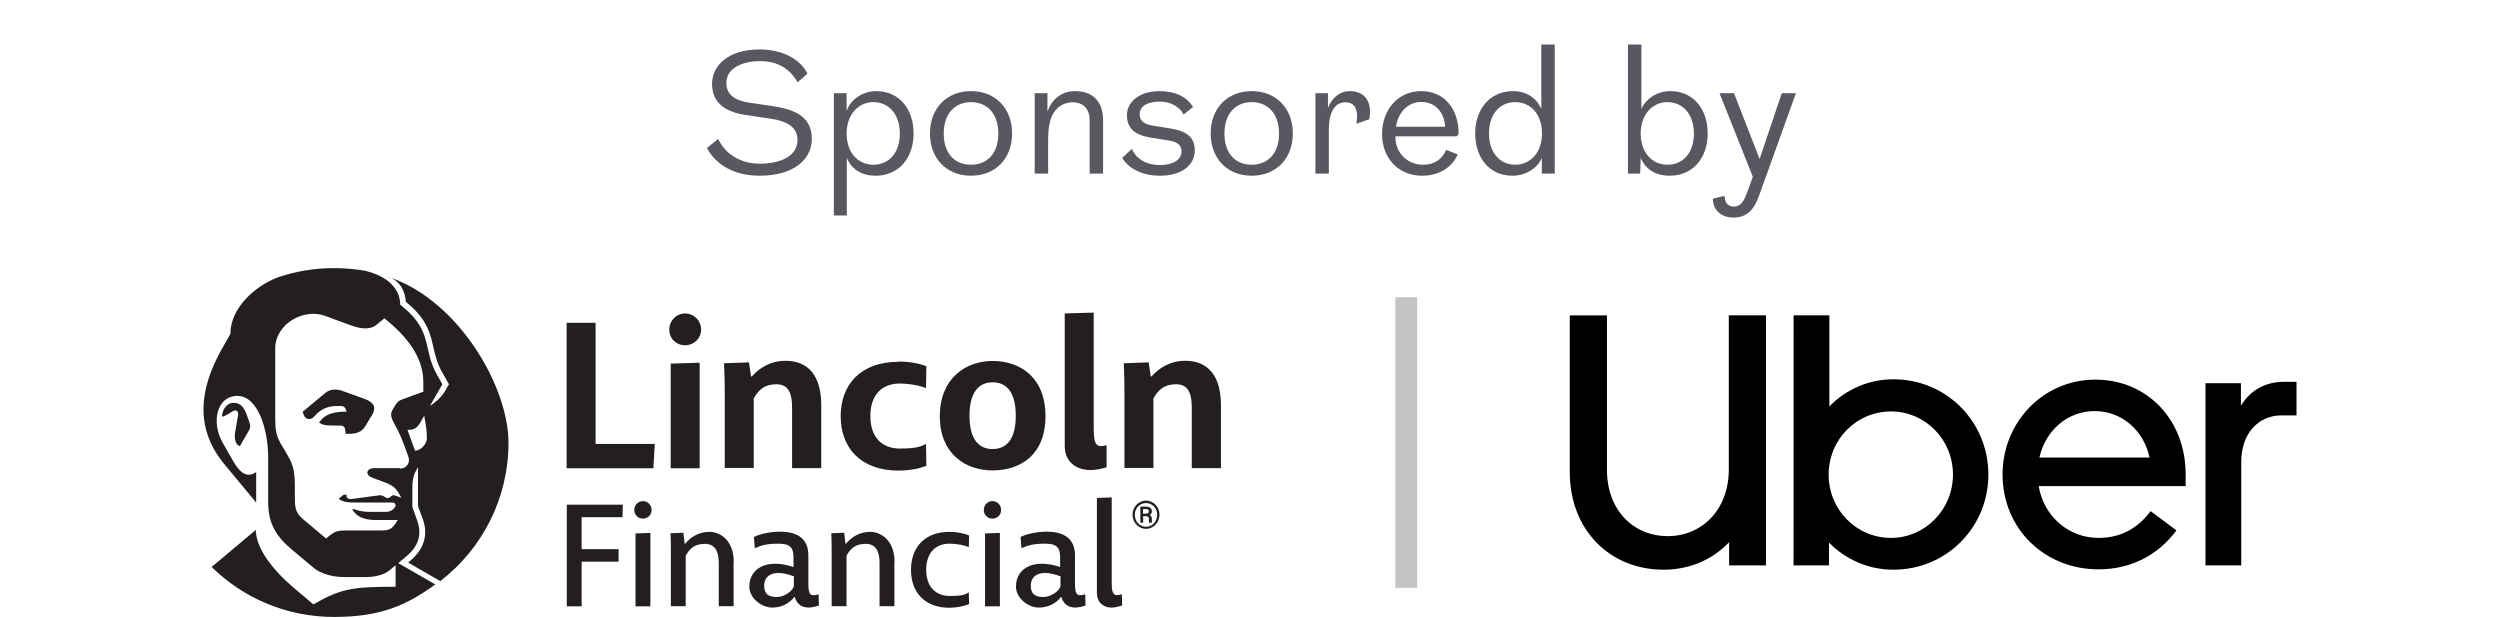 <svg width="344" height="85" viewBox="0 0 344 85" fill="none" xmlns="http://www.w3.org/2000/svg">
<path d="M111.105 10.139L109.761 11.315C108.513 9.227 106.809 8.411 104.505 8.411C102.393 8.411 99.945 9.251 99.945 11.411C99.945 13.043 101.169 13.835 103.065 14.123L106.161 14.579C108.873 14.987 111.705 15.755 111.705 19.091C111.705 21.899 109.281 24.179 104.529 24.179C100.233 24.179 98.097 21.971 97.281 20.363L98.817 19.115C99.825 21.251 101.937 22.523 104.577 22.523C107.145 22.523 109.737 21.611 109.737 19.259C109.737 17.387 108.081 16.643 106.185 16.355L102.513 15.803C100.089 15.443 97.977 14.339 97.977 11.531C97.977 9.083 100.137 6.803 104.505 6.803C107.745 6.803 110.169 8.195 111.105 10.139ZM116.518 29.651H114.742V12.827H116.494V15.299C116.95 13.811 118.582 12.539 120.55 12.539C123.814 12.539 125.71 15.083 125.71 18.371C125.71 21.659 123.742 24.179 120.478 24.179C118.606 24.179 117.166 23.315 116.518 21.731V29.651ZM120.166 22.667C122.326 22.667 123.814 21.035 123.814 18.371C123.814 15.707 122.278 14.051 120.166 14.051C118.174 14.051 116.494 15.707 116.494 18.371C116.494 21.035 118.102 22.667 120.166 22.667ZM133.603 12.539C136.987 12.539 139.267 14.915 139.267 18.371C139.267 21.803 136.987 24.179 133.603 24.179C130.243 24.179 127.963 21.803 127.963 18.371C127.963 14.915 130.243 12.539 133.603 12.539ZM133.603 22.667C135.739 22.667 137.371 21.227 137.371 18.371C137.371 15.491 135.691 14.051 133.603 14.051C131.539 14.051 129.859 15.491 129.859 18.371C129.859 21.227 131.467 22.667 133.603 22.667ZM144.223 23.891H142.375V12.827H144.127V15.347C144.631 13.907 145.855 12.539 147.919 12.539C150.103 12.539 151.783 13.691 151.783 16.547V23.891H149.935V16.547C149.935 14.987 149.047 14.075 147.607 14.075C146.527 14.075 145.471 14.579 144.823 15.803C144.415 16.619 144.223 17.771 144.223 19.163V23.891ZM164.162 14.723L162.866 15.755C162.338 14.723 161.114 13.979 159.578 13.979C157.658 13.979 156.818 14.795 156.818 15.683C156.818 16.571 157.322 17.075 158.642 17.291L161.042 17.675C162.962 17.987 164.402 18.683 164.402 20.675C164.402 22.811 162.482 24.179 159.626 24.179C156.962 24.179 155.21 23.051 154.418 21.731L155.738 20.483C156.41 21.947 157.802 22.715 159.602 22.715C161.354 22.715 162.578 21.995 162.578 20.867C162.578 19.979 162.05 19.523 160.826 19.331L158.282 18.923C156.242 18.587 155.066 17.723 155.066 15.851C155.066 13.955 156.866 12.539 159.53 12.539C161.69 12.539 163.274 13.283 164.162 14.723ZM172.228 12.539C175.612 12.539 177.892 14.915 177.892 18.371C177.892 21.803 175.612 24.179 172.228 24.179C168.868 24.179 166.588 21.803 166.588 18.371C166.588 14.915 168.868 12.539 172.228 12.539ZM172.228 22.667C174.364 22.667 175.996 21.227 175.996 18.371C175.996 15.491 174.316 14.051 172.228 14.051C170.164 14.051 168.484 15.491 168.484 18.371C168.484 21.227 170.092 22.667 172.228 22.667ZM188.416 16.403L186.64 17.027C186.688 16.667 186.736 16.331 186.736 16.043C186.736 14.723 186.184 14.075 185.152 14.075C183.328 14.075 182.848 16.019 182.848 17.843V23.891H181V12.827H182.728V14.867C183.112 13.787 184.096 12.539 185.776 12.539C187.192 12.539 188.512 13.331 188.512 15.371C188.512 15.683 188.488 16.019 188.416 16.403ZM198.999 20.627L200.583 21.251C200.007 22.595 198.495 24.179 195.663 24.179C192.447 24.179 190.167 21.779 190.167 18.467C190.167 15.155 192.303 12.539 195.567 12.539C198.711 12.539 200.751 14.963 200.703 18.491L200.439 18.755H192.015C191.919 20.867 193.551 22.667 195.783 22.667C197.631 22.667 198.543 21.659 198.999 20.627ZM195.543 14.027C194.127 14.027 192.495 14.987 192.087 17.435H198.855C198.687 15.203 197.319 14.027 195.543 14.027ZM212.084 6.131H213.932V23.891H212.156V21.731C211.604 23.051 210.044 24.179 208.124 24.179C204.884 24.179 202.988 21.659 202.988 18.371C202.988 15.083 204.956 12.539 208.196 12.539C210.068 12.539 211.46 13.523 212.084 14.987V6.131ZM208.508 14.051C206.372 14.051 204.884 15.707 204.884 18.371C204.884 21.035 206.42 22.667 208.508 22.667C210.524 22.667 212.18 21.035 212.18 18.371C212.18 15.707 210.596 14.051 208.508 14.051ZM225.688 23.891H224.008V6.131H225.856V14.987C226.408 13.715 227.896 12.539 229.816 12.539C233.08 12.539 234.976 15.083 234.976 18.371C234.976 21.659 233.008 24.179 229.744 24.179C227.8 24.179 226.384 23.267 225.76 21.707L225.688 23.891ZM229.432 22.667C231.592 22.667 233.08 21.035 233.08 18.371C233.08 15.707 231.544 14.051 229.432 14.051C227.44 14.051 225.76 15.707 225.76 18.371C225.76 21.035 227.368 22.667 229.432 22.667ZM242.053 26.915C241.309 29.003 240.277 29.939 238.501 29.939C236.965 29.939 235.693 29.003 235.693 27.347L237.085 26.987L237.349 27.059C237.301 27.875 237.781 28.427 238.573 28.427C239.557 28.427 239.989 27.659 240.469 26.315L241.189 24.323L236.605 12.827H238.597L242.125 21.875L245.173 12.827H247.117L242.053 26.915Z" fill="#595760"/>
<path d="M80.034 71.142V75.563H85.115V77.287H80.034V83.433H77.991V69.441H85.699L85.65 71.166H80.034V71.142ZM88.471 68.955C89.151 68.955 89.662 69.514 89.662 70.17C89.662 70.826 89.151 71.36 88.471 71.36C87.79 71.36 87.279 70.85 87.279 70.17C87.279 69.49 87.79 68.955 88.471 68.955ZM89.492 73.304V83.433H87.449V73.401L89.492 73.328V73.304ZM100.943 77.312V83.409H98.901V77.457C98.901 75.903 98.415 74.834 96.98 74.834C95.546 74.834 94.889 75.514 94.354 76.462V83.409H92.312V76.146C92.312 75.125 92.312 74.251 92.263 73.376L94.038 73.304L94.209 74.834H94.257C94.987 73.96 96.081 73.182 97.612 73.182C99.144 73.182 100.968 74.397 100.968 77.336L100.943 77.312ZM123.069 77.312V83.409H121.026V77.457C121.026 75.903 120.54 74.834 119.106 74.834C117.671 74.834 117.015 75.514 116.48 76.462V83.409H114.437V76.146C114.437 75.125 114.437 74.251 114.389 73.376L116.164 73.304L116.334 74.834H116.382C117.112 73.96 118.206 73.182 119.738 73.182C121.269 73.182 123.093 74.397 123.093 77.336L123.069 77.312ZM112.638 81.733L112.687 83.312C111.155 83.87 109.818 83.676 109.356 82.146H109.307C108.578 83.044 107.557 83.603 106.219 83.603C104.882 83.603 103.107 82.364 103.107 80.713C103.107 78.332 105.32 76.753 109.186 78.016V76.826C109.186 75.587 108.967 74.81 107.143 74.81C105.32 74.81 104.639 75.101 103.861 75.441L103.739 73.887C104.615 73.449 106.025 73.158 107.362 73.158C109.721 73.158 111.228 74.129 111.228 76.389V80.251C111.228 81.83 111.495 82.121 112.614 81.781L112.638 81.733ZM109.234 80.615V79.304C106.414 78.235 105.15 79.182 105.15 80.567C105.15 81.951 106.001 82.146 106.949 82.146C107.897 82.146 109.137 81.296 109.234 80.615ZM130.63 73.182C131.603 73.182 132.672 73.376 133.353 73.692L133.305 75.296C132.745 75.028 131.651 74.81 130.679 74.81C128.612 74.81 127.445 76.194 127.445 78.405C127.445 80.615 128.636 82 130.679 82C132.721 82 132.745 81.781 133.305 81.514L133.353 83.117C132.672 83.409 131.603 83.627 130.63 83.627C127.299 83.627 125.354 81.563 125.354 78.405C125.354 75.247 127.324 73.182 130.63 73.182ZM136.563 68.955C137.243 68.955 137.754 69.514 137.754 70.17C137.754 70.826 137.243 71.36 136.563 71.36C135.882 71.36 135.371 70.85 135.371 70.17C135.371 69.49 135.882 68.955 136.563 68.955ZM137.584 73.304V83.433H135.541V73.401L137.584 73.328V73.304ZM149.327 81.733L149.376 83.312C147.844 83.87 146.507 83.676 146.045 82.146H145.996C145.267 83.044 144.246 83.603 142.908 83.603C141.571 83.603 139.796 82.364 139.796 80.713C139.796 78.332 142.009 76.753 145.875 78.016V76.826C145.875 75.587 145.656 74.81 143.832 74.81C142.009 74.81 141.328 75.101 140.55 75.441L140.428 73.887C141.304 73.449 142.714 73.158 144.051 73.158C146.41 73.158 147.917 74.129 147.917 76.389V80.251C147.917 81.83 148.184 82.121 149.303 81.781L149.327 81.733ZM145.923 80.615V79.304C143.103 78.235 141.839 79.182 141.839 80.567C141.839 81.951 142.69 82.146 143.638 82.146C144.586 82.146 145.826 81.296 145.923 80.615ZM154.36 81.733L154.409 83.312C153.898 83.482 153.388 83.603 152.926 83.603C152.026 83.603 150.932 83.093 150.932 81.514V68.518L152.974 68.445V80.227C152.974 81.806 153.266 82.097 154.36 81.757V81.733ZM81.954 61.085H90.1L89.905 64.437H77.967V44.421H81.954V61.085ZM94.257 43.133C95.497 43.133 96.47 44.13 96.47 45.344C96.47 46.559 95.497 47.506 94.257 47.506C93.017 47.506 92.093 46.559 92.093 45.344C92.093 44.13 93.066 43.133 94.257 43.133ZM96.275 49.911V64.437H92.288V50.032L96.275 49.911ZM113.003 64.413H108.991V56.057C108.991 54.138 108.505 52.874 106.827 52.874C105.15 52.874 104.372 53.676 103.715 54.818V64.389H99.728V54.405C99.728 52.753 99.703 51.32 99.63 49.984L103.059 49.862L103.35 51.806H103.448C104.42 50.712 105.928 49.644 108.092 49.644C111.301 49.644 113.003 51.806 113.003 55.741V64.413ZM123.604 49.741C124.892 49.741 126.4 49.959 127.469 50.397L127.421 53.409C126.667 53.069 125.111 52.777 123.798 52.777C121.342 52.777 119.762 54.332 119.762 57.247C119.762 60.162 121.342 61.717 123.798 61.717C126.254 61.717 126.691 61.425 127.421 61.085L127.469 64.097C126.4 64.534 124.892 64.753 123.604 64.753C118.522 64.753 115.677 61.692 115.677 57.271C115.677 52.85 118.498 49.789 123.604 49.789V49.741ZM136.587 64.729C132.843 64.729 129.317 62.445 129.317 57.271C129.317 52.097 132.843 49.668 136.587 49.668C140.331 49.668 143.857 51.879 143.857 57.271C143.857 62.664 140.331 64.729 136.587 64.729ZM136.587 52.607C134.618 52.607 133.402 54.065 133.402 57.198C133.402 60.332 134.593 61.789 136.587 61.789C138.581 61.789 139.772 60.332 139.772 57.198C139.772 54.065 138.581 52.607 136.587 52.607ZM152.269 64.291C151.588 64.51 150.762 64.68 150.008 64.68C148.646 64.68 146.507 64 146.507 61.328V43.133L150.494 43.012V58.947C150.494 61.255 150.883 61.644 152.269 61.255V64.291ZM168 64.413H163.988V56.057C163.988 54.138 163.502 52.874 161.824 52.874C160.147 52.874 159.369 53.676 158.712 54.818V64.389H154.725V54.405C154.725 52.753 154.701 51.32 154.628 49.984L158.056 49.862L158.348 51.806H158.445C159.417 50.712 160.925 49.644 163.089 49.644C166.298 49.644 168 51.806 168 55.741V64.413Z" fill="#231F20"/>
<path d="M53.532 38.105C54.481 38.494 55.672 39.344 55.842 41.53C55.915 41.603 56.037 41.7 56.158 41.797C58.784 44.008 59.222 45.927 59.635 47.797C59.903 48.939 60.146 50.008 60.851 51.247L61.556 52.486L61.775 52.874L61.215 53.846C60.729 54.672 59.854 55.425 59.149 55.862L60.875 52.874L60.17 51.636C58.152 48.138 59.562 45.708 55.648 42.405C55.137 41.992 55.064 41.919 55.064 41.919C55.064 39.708 53.314 37.984 50.202 37.255C48.816 37.012 47.405 36.891 45.971 36.891C43.272 36.891 40.695 37.328 38.264 38.154C38.215 38.154 38.166 38.178 38.142 38.202C35.151 39.344 31.699 42.332 31.699 45.951C31.699 45.951 31.188 46.874 30.678 47.749C27.152 53.846 26.958 59.239 30.994 64.024C31.942 65.166 35.249 69.15 35.249 69.15V64.972C34.252 65.603 33.279 65.555 32.039 63.368C31.845 63.053 30.945 61.449 30.678 60.988C29 58.073 29.827 54.478 32.671 54.478C35.516 54.478 36.902 59.166 36.902 62.931V69.101C36.902 71.968 37.947 73.789 40.184 75.636C41.181 76.462 42.105 77.239 43.102 78.089C44.123 78.939 45.679 79.401 47.357 79.401H50.372C51.612 79.401 52.852 79.109 53.654 78.429L54.432 77.773V80.737C48.645 80.737 46.919 80.955 43.126 83.166C43.126 83.166 42.008 82.219 40.476 80.931C37.51 78.429 35.2 75.417 35.2 72.915L29.122 78.016C33.449 82.267 39.382 84.891 45.947 84.891C52.511 84.891 55.964 83.239 59.903 80.421L54.797 77.482C54.797 77.482 55.234 77.117 55.939 76.534C58.541 74.372 57.568 72.089 57.325 71.385C57.106 70.802 56.961 70.389 56.742 69.781V67.158C56.742 65.797 56.961 65.263 57.423 64.437C57.447 64.389 57.52 64.291 57.52 64.291V69.66C57.739 70.219 58.103 71.215 58.103 71.215C58.249 71.627 58.59 72.502 58.492 73.595C58.371 74.931 57.69 76.121 56.45 77.166C56.353 77.239 56.255 77.336 56.158 77.409L60.583 79.96C66.297 75.563 69.968 68.664 69.968 60.915C69.968 53.166 63.063 41.287 53.508 38.13L53.532 38.105ZM55.04 64.413H51.49C50.445 64.413 50.129 65.336 51.271 65.749C51.271 65.749 52.049 66.04 52.584 66.235C54.019 66.745 54.408 67.085 54.894 67.911C54.991 68.081 55.089 68.251 55.234 68.494C55.234 68.494 54.797 68.324 54.262 68.154C53.873 68.032 53.727 68.542 53.362 68.542C52.998 68.542 52.754 68.081 52.195 68.154C51.636 68.227 49.861 68.47 48.524 68.64C47.819 68.737 47.673 68.518 47.673 68.057H47.454C47.333 68.057 47.211 68.105 47.138 68.178L46.603 68.64C47.211 69.077 47.819 69.15 48.889 69.15H54.043C54.335 69.15 54.529 69.466 54.383 69.708C54.165 70.121 53.678 70.437 53.095 70.437H50.834C49.934 70.437 49.302 70.267 48.694 70.049C48.621 70.024 48.524 70.049 48.475 70.097C49.278 71.482 50.858 71.555 51.855 71.555H54.724C54.116 72.599 53.727 72.988 52.681 72.988H47.576C46.506 72.988 46.044 73.133 45.363 73.692C45.023 73.96 44.901 74.081 44.877 74.105C44.877 74.105 43.078 72.599 41.667 71.409C40.573 70.486 40.573 69.636 40.573 68.348V66.915C40.573 65.506 40.476 64.194 39.747 62.955C39.528 62.567 38.847 61.377 38.628 61.036C37.996 59.919 37.874 59.117 37.874 57.563V47.919C37.874 44.615 41.74 42.38 44.682 43.449C46.433 44.081 47.333 44.421 48.329 44.785C49.569 45.247 50.931 45.417 51.782 44.712C52.414 44.202 52.9 43.789 52.9 43.789C52.9 43.789 53.265 44.105 53.435 44.251C56.596 46.899 58.249 49.619 58.249 52.583V53.895C58.249 53.895 56.353 54.575 55.745 54.818C54.918 55.109 54.724 55.182 54.31 55.887C54.14 56.178 54.067 56.324 53.946 56.518C53.703 56.931 53.824 57.538 54.213 58.219C54.943 59.482 55.429 60.648 56.183 62.81C56.499 63.66 55.964 64.486 55.016 64.486L55.04 64.413ZM58.736 60.38C58.711 61.085 57.909 62.008 57.106 62.008L56.061 59.142H56.304C57.009 59.142 57.447 58.826 57.86 58.097L58.371 57.198C58.614 58.51 58.736 59.263 58.736 60.356V60.38ZM51.077 57.271C50.785 57.757 50.663 58 50.323 58.559C49.812 59.457 49.034 59.7 47.916 59.7H47.576L47.454 58.947C47.405 58.704 47.162 58.559 46.895 58.559H46.311C44.731 58.559 44.366 58.486 43.904 58.121C43.904 58.121 44.05 57.927 44.123 57.854C44.804 57.053 45.752 56.64 47.697 56.64L47.551 56.251C47.454 56.008 47.211 55.862 46.943 55.862H46.36C45.169 55.862 44.123 56.275 43.272 57.271C42.761 57.879 42.032 57.757 41.789 57.077L41.643 56.664C42.324 56.081 43.929 54.769 44.707 54.113C45.412 53.506 46.263 53.482 47.211 53.822C48.159 54.162 49.156 54.526 50.056 54.842C51.733 55.449 51.733 56.227 51.101 57.295L51.077 57.271ZM32.744 57.344C32.89 56.591 32.526 56.3 32.064 56.567C31.602 56.834 31.164 57.101 30.799 57.295C30.678 57.368 30.532 57.295 30.556 57.125C30.678 56.275 31.237 55.425 32.136 55.425C33.036 55.425 33.547 55.984 33.936 57.028C34.009 57.223 34.203 57.781 34.349 58.194C34.471 58.534 34.446 58.923 34.252 59.239L33.012 61.377C32.38 61.231 32.209 60.308 32.355 59.482C32.501 58.632 32.647 57.781 32.72 57.344H32.744Z" fill="#231F20"/>
<path d="M155.843 70.826C155.843 70.486 155.916 70.146 156.087 69.854C156.257 69.563 156.476 69.32 156.767 69.15C157.059 68.98 157.375 68.882 157.691 68.882C158.007 68.882 158.348 68.98 158.615 69.15C158.907 69.32 159.126 69.563 159.296 69.854C159.466 70.146 159.539 70.486 159.539 70.826C159.539 71.166 159.466 71.506 159.296 71.797C159.126 72.089 158.907 72.332 158.615 72.502C158.323 72.672 158.007 72.769 157.691 72.769C157.375 72.769 157.035 72.672 156.767 72.502C156.476 72.332 156.257 72.089 156.087 71.797C155.916 71.506 155.843 71.166 155.843 70.826ZM159.223 70.826C159.223 70.534 159.15 70.267 159.029 70.024C158.907 69.781 158.712 69.587 158.469 69.441C158.226 69.296 157.959 69.223 157.691 69.223C157.424 69.223 157.156 69.296 156.913 69.441C156.67 69.587 156.5 69.781 156.354 70.024C156.208 70.267 156.16 70.559 156.16 70.85C156.16 71.142 156.232 71.409 156.354 71.676C156.5 71.919 156.67 72.113 156.913 72.259C157.156 72.405 157.4 72.478 157.691 72.478C157.983 72.478 158.226 72.405 158.469 72.259C158.712 72.113 158.883 71.919 159.029 71.652C159.15 71.409 159.223 71.142 159.223 70.85V70.826ZM157.302 71.044V71.919H156.913V69.708H157.643C157.91 69.708 158.129 69.757 158.275 69.879C158.421 70 158.494 70.17 158.494 70.389C158.494 70.607 158.396 70.753 158.178 70.85C158.299 70.899 158.372 70.972 158.421 71.069C158.469 71.166 158.494 71.287 158.494 71.433C158.494 71.579 158.494 71.676 158.494 71.725C158.494 71.773 158.494 71.822 158.518 71.87V71.919H158.105C158.105 71.87 158.08 71.7 158.08 71.409C158.08 71.117 158.056 71.19 157.983 71.117C157.934 71.069 157.837 71.02 157.691 71.02H157.278L157.302 71.044ZM157.667 70.68C157.789 70.68 157.886 70.656 157.959 70.607C158.032 70.559 158.08 70.486 158.08 70.389C158.08 70.291 158.056 70.17 157.983 70.121C157.91 70.073 157.813 70.049 157.643 70.049H157.278V70.68H157.667Z" fill="#231F20"/>
<line x1="193.5" y1="40.891" x2="193.5" y2="80.891" stroke="#C4C4C4" stroke-width="3"/>
<path d="M229.499 73.77C234.226 73.77 237.881 70.083 237.881 64.627V43.391H242.996V77.801H237.929V74.606C235.639 77.014 232.472 78.391 228.914 78.391C221.604 78.391 216 73.032 216 64.925V43.396H221.116V64.627C221.116 70.181 224.722 73.77 229.498 73.77" fill="black"/>
<path d="M246.799 43.392H251.72V55.926C252.868 54.74 254.24 53.799 255.755 53.157C257.27 52.515 258.897 52.186 260.54 52.19C267.85 52.19 273.6 58.04 273.6 65.315C273.6 72.541 267.85 78.391 260.54 78.391C258.889 78.395 257.254 78.067 255.731 77.425C254.207 76.784 252.826 75.842 251.668 74.655V77.799H246.792L246.799 43.392ZM260.2 74.016C264.878 74.016 268.728 70.132 268.728 65.315C268.728 60.448 264.878 56.614 260.2 56.614C255.473 56.614 251.623 60.448 251.623 65.315C251.623 70.132 255.424 74.016 260.2 74.016Z" fill="black"/>
<path d="M288.318 52.239C295.481 52.239 300.745 57.794 300.745 65.266V66.888H280.524C281.207 70.969 284.569 74.016 288.757 74.016C291.635 74.016 294.07 72.836 295.921 70.329L299.479 72.983C296.993 76.326 293.29 78.341 288.757 78.341C281.302 78.341 275.551 72.737 275.551 65.266C275.551 58.188 281.058 52.239 288.319 52.239M280.619 62.956H295.775C294.947 59.121 291.876 56.565 288.222 56.565C284.567 56.565 281.497 59.121 280.619 62.956Z" fill="black"/>
<path d="M313.951 57.155C310.735 57.155 308.396 59.662 308.396 63.545V77.801H303.473V52.731H308.349V55.831C309.568 53.815 311.566 52.537 314.295 52.537H316V57.158L313.951 57.155Z" fill="black"/>
</svg>
